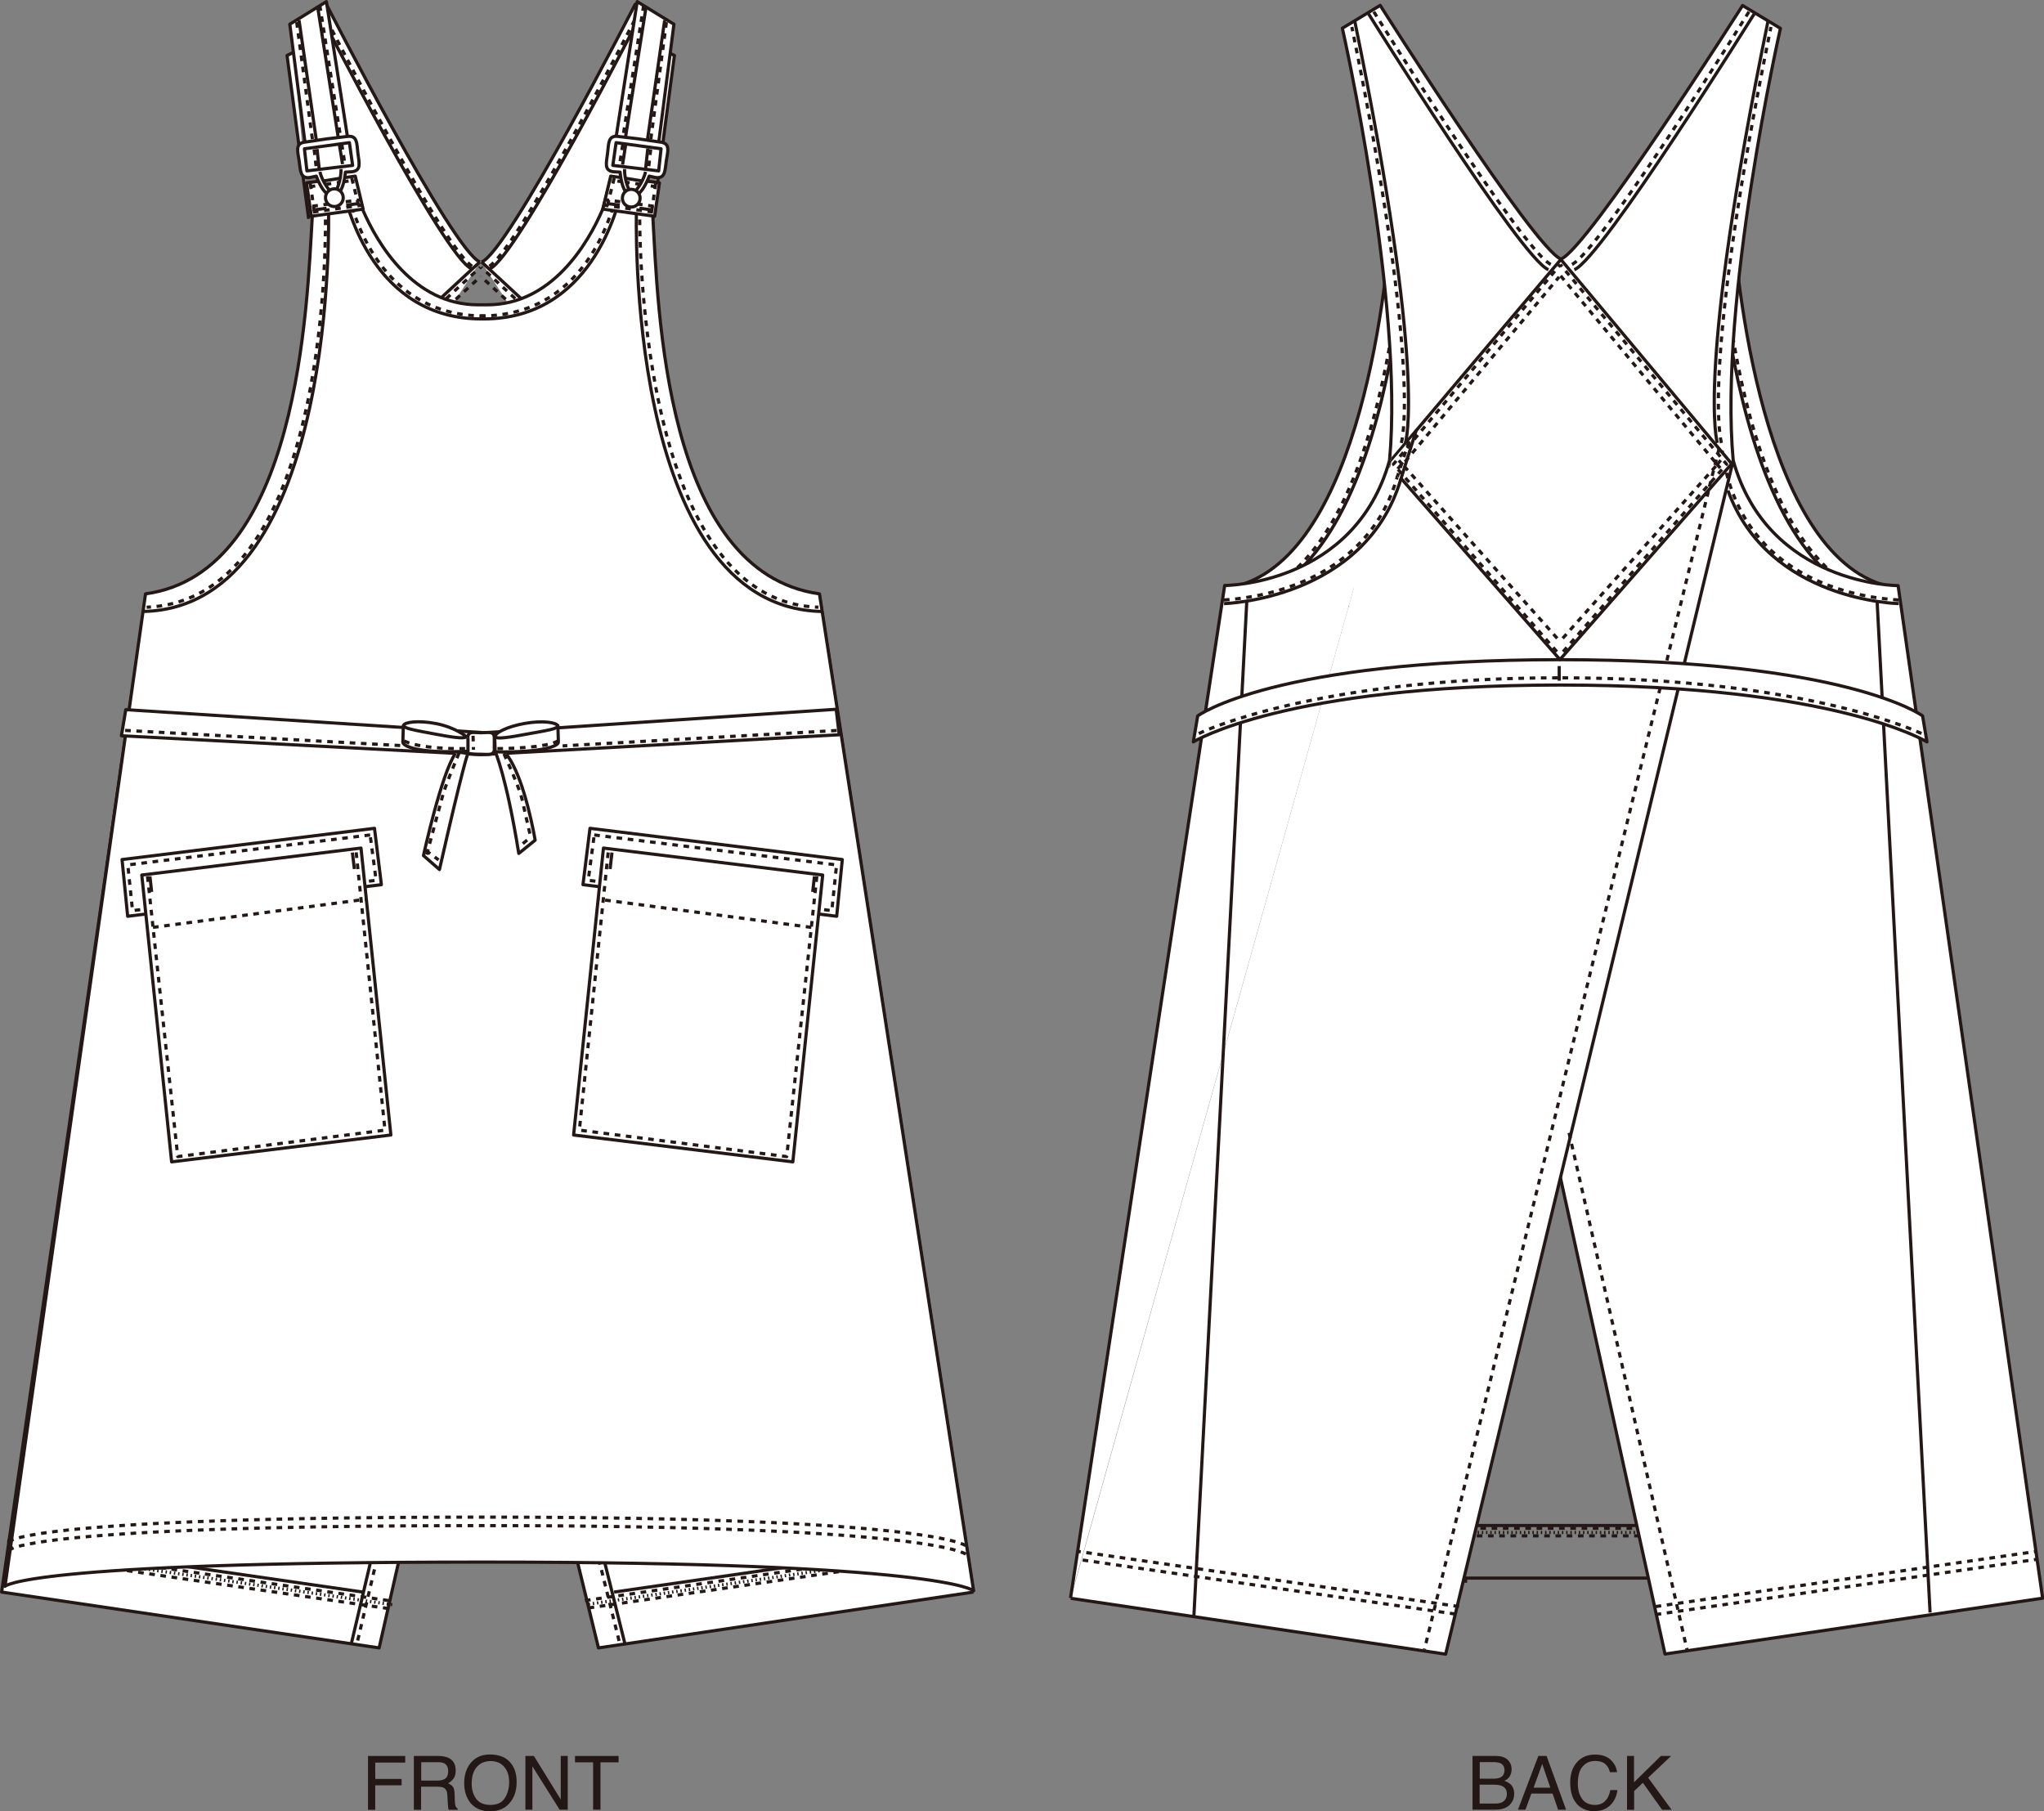 <?xml version="1.0" encoding="utf-8"?>
<!-- Generator: Adobe Illustrator 25.4.1, SVG Export Plug-In . SVG Version: 6.00 Build 0)  -->
<svg version="1.1" id="レイヤー_1" xmlns="http://www.w3.org/2000/svg" xmlns:xlink="http://www.w3.org/1999/xlink" x="0px"
	 y="0px" viewBox="0 0 1636.3 1450" style="enable-background:new 0 0 1636.3 1450;" xml:space="preserve">
<rect x="0" y="0" width="1636.3" height="1450" fill="#808080" stroke="none"/>
<style type="text/css">
	.st0{fill:#FFFFFF;stroke:#231815;stroke-width:2.551;stroke-linejoin:round;stroke-miterlimit:10;}
	.st1{fill:none;stroke:#231815;stroke-width:2.551;stroke-linejoin:round;stroke-miterlimit:10;}
	.st2{fill:none;stroke:#231815;stroke-width:2.551;stroke-linejoin:round;stroke-miterlimit:10;stroke-dasharray:4.5,4.5;}
	.st3{fill:none;stroke:#231815;stroke-width:2.551;stroke-miterlimit:10;stroke-dasharray:1.125,2.25;}
	.st4{fill:#FFFFFF;}
	.st5{fill:#231815;}
</style>
<g>
	<path class="st0" d="M1520.2,470.9"/>
	<path class="st0" d="M980.7,470.9c104-13.4,129.3-231.1,133.4-302.3l-3-26.7l36.5-3.8l6.4,24.4c12.2,28.7,41.4,77,92.6,77h7.5
		c51.2,0,80.4-48.2,92.6-77l6.4-24.4l36.5,3.8l-3,26.7c4.2,71.2,29.5,289,133.4,302.3"/>
	<path class="st1" d="M1121.8,143.1c1,3.3,5.7,7.5,5.4,20.3c0,0-7.3,311.7-148.3,321.6"/>
	<path class="st2" d="M1119.5,145c0.7,3,5.2,9.8,5.2,21.7c0,0-9,303.5-143.1,314.9"/>
	<path class="st1" d="M1251.3,250.8h-0.8h0.9h-0.8h-0.5h-0.8h0.9h-0.8c-84.7,0-107.4-86.7-111.3-107.2"/>
	<path class="st2" d="M1252.5,248.4h-1.1h-2.9c-84.1-2.2-104.4-88.3-107.6-108.7"/>
	<path class="st1" d="M1379.1,143.1c-1,3.3-5.7,7.5-5.4,20.3c0,0,7.3,311.7,148.3,321.6"/>
	<path class="st2" d="M1381.4,145c-0.7,3-5.2,9.8-5.2,21.7c0,0,9,303.5,143.1,314.9"/>
	<path class="st1" d="M1249.6,250.8h0.8h-0.9h0.8h0.5h0.8h-0.9h0.8c84.7,0,107.4-86.7,111.3-107.2"/>
	<path class="st2" d="M1248.5,248.4h1.1h2.9c84.1-2.2,104.4-88.3,107.6-108.7"/>
	<line class="st2" x1="1155.2" y1="1229.5" x2="1325.4" y2="1229.5"/>
	<line class="st3" x1="1152.5" y1="1226.8" x2="1322.7" y2="1226.8"/>
	<line class="st1" x1="1132.1" y1="1221.2" x2="1340.8" y2="1221.2"/>
	<path class="st1" d="M1029.1,469c0,0,52.4,26.6,145.4,26.6l-42.3,784"/>
	<path class="st1" d="M1466.9,469c0,0-44.7,26.6-137.7,26.6v784"/>
	<line class="st1" x1="1132.1" y1="1263.3" x2="1329.2" y2="1263.3"/>
	<path class="st0" d="M1159.7,503.9"/>
	<line class="st2" x1="983.2" y1="1262" x2="1174.5" y2="1265.8"/>
	<line class="st2" x1="1505" y1="1262" x2="1329.2" y2="1265.8"/>
	<line class="st2" x1="1176.1" y1="1223.4" x2="1329.2" y2="1223.4"/>
	<path class="st0" d="M1146.2,161.9l5.2-0.3c7.8-0.9,5.8-7.1,4.8-14.9l0,0c-0.9-7.8-0.4-14.3-8.2-13.4l-16.9,2l-0.6,0.1l-16.9,2.5
		c-7.8,1.1-5.6,7.3-4.4,15.1l0,0c1.1,7.8,0.8,14.3,8.6,13.2l5.1-1.1c0,0,0.1,0.6,1,2.7"/>
	<path class="st1" d="M1113.2,143.8"/>
	<path class="st1" d="M1125.7,161.6c0.7,2.8,0.8,3.2,1.9,5.5"/>
	<path class="st1" d="M1150,138.9"/>
	<path class="st1" d="M1142.6,159.4"/>
	<polyline class="st0" points="1114,148.8 1113.4,143.2 1095.6,68.8 1130.7,63 1149.3,138.3 1151.9,156.5 1115.3,160.9 
		1114.6,154.4 	"/>
	<line class="st2" x1="1118" y1="153.3" x2="1118.5" y2="159.7"/>
	<line class="st2" x1="1122.7" y1="153" x2="1123.3" y2="159.8"/>
	<line class="st2" x1="1145.8" y1="139.4" x2="1148.3" y2="155.5"/>
	<line class="st2" x1="1141.2" y1="139.4" x2="1143.8" y2="155.5"/>
	<line class="st1" x1="1129.3" y1="167.4" x2="1140.5" y2="167.4"/>
	<line class="st0" x1="1130.1" y1="167.6" x2="1124" y2="167.3"/>
	<line class="st0" x1="1113.7" y1="149.7" x2="1137.6" y2="147.1"/>
	<line class="st0" x1="1114.3" y1="153.3" x2="1137.6" y2="150.6"/>
	<polyline class="st2" points="1117.4,148.5 1117.1,143.4 1099.8,71.5 1113.2,69 	"/>
	<path class="st2" d="M1116.9,72.8l-10.9,1.6c0,0,14.3,64.3,16.4,74.1"/>
	<path class="st0" d="M1349,161.9l-5.2-0.3c-7.8-0.9-5.8-7.1-4.8-14.9l0,0c0.9-7.8,0.4-14.3,8.2-13.4l16.9,2l0.6,0.1l16.9,2.5
		c7.8,1.1,5.6,7.3,4.4,15.1l0,0c-1.1,7.8-0.8,14.3-8.6,13.2l-5.1-1.1c0,0-0.1,0.6-1,2.7"/>
	<path class="st1" d="M1382,143.8"/>
	<path class="st1" d="M1369.5,161.6c-0.7,2.8-0.8,3.2-1.9,5.5"/>
	<path class="st1" d="M1345.2,138.9"/>
	<path class="st1" d="M1352.6,159.4"/>
	<polyline class="st0" points="1381.3,148.8 1381.9,143.2 1399.6,68.8 1364.5,63 1345.9,138.3 1343.3,156.5 1379.9,160.9 
		1380.6,154.4 	"/>
	<line class="st2" x1="1377.2" y1="153.3" x2="1376.7" y2="159.7"/>
	<line class="st2" x1="1372.5" y1="153" x2="1371.9" y2="159.8"/>
	<line class="st2" x1="1349.4" y1="139.4" x2="1346.9" y2="155.5"/>
	<line class="st2" x1="1354" y1="139.4" x2="1351.4" y2="155.5"/>
	<line class="st1" x1="1365.9" y1="167.4" x2="1354.7" y2="167.4"/>
	<line class="st0" x1="1365.2" y1="167.6" x2="1371.3" y2="167.3"/>
	<line class="st0" x1="1381.6" y1="149.7" x2="1357.6" y2="147.1"/>
	<line class="st0" x1="1380.9" y1="153.3" x2="1357.6" y2="150.6"/>
	<polyline class="st2" points="1377.8,148.5 1378.1,143.4 1395.5,71.5 1382,69 	"/>
	<path class="st2" d="M1378.3,72.8l10.9,1.6c0,0-14.3,64.3-16.4,74.1"/>
	<path class="st0" d="M1138.4,182c0,1.7-1.3,3-3,3c-1.7,0-3-1.3-3-3s1.3-3,3-3C1137,179,1138.4,180.3,1138.4,182z"/>
	<path class="st0" d="M1363,182c0,1.7-1.3,3-3,3c-1.7,0-3-1.3-3-3s1.3-3,3-3C1361.7,179,1363,180.3,1363,182z"/>
	<path class="st0" d="M1247.2,933.7l85.7,390.4l302.3-44.7l-115.7-810.6c0,0-104-0.1-132-100.2"/>
	<path class="st0" d="M1112.4,368.5c11.6-127.5-37.8-345.9-37.8-345.9l30.3-18.3c0,0,123.1,194.6,144.7,203.1l0,0
		C1271.2,199,1395,4.4,1395,4.4l30.3,18.3c0,0-49.5,218.4-37.8,345.9l-230.2,955.6l-300.1-44.7h0"/>
	<line class="st0" x1="1635.1" y1="1279.3" x2="1635.1" y2="1279.3"/>
	<path class="st0" d="M1112.4,368.5c-28,100.1-132,100.2-132,100.2l-123.4,810.6"/>
	<path class="st2" d="M1099.8,9.4c0,0,120.6,194,142.2,202.5"/>
	<path class="st1" d="M1095.6,11.1c0,0,122.3,196.3,144,204.8"/>
	<path class="st1" d="M1084.4,16.7"/>
	<path class="st1" d="M979.9,483.2c0,0,113.2-3,141.7-100.2c2.6-9,2.4-17.6,3.4-28.4"/>
	<path class="st2" d="M979.8,480.3c17.6-1.1,114.2-9,139.2-100.1c2-7.4,1.5-14.1,2.6-22.6"/>
	<path class="st1" d="M1125.1,354.6c0,0,17.5-54.8-40.6-337.9"/>
	<path class="st2" d="M1121.8,354.6c0,0,17.3-54.1-39.6-333"/>
	<path class="st2" d="M1400.1,9.4c0,0-120.6,194-142.2,202.5"/>
	<path class="st1" d="M1404.3,11.1c0,0-122.3,196.3-144,204.8"/>
	<path class="st1" d="M1415.4,16.7"/>
	<path class="st1" d="M1374.8,354.6"/>
	<path class="st1" d="M1520,483.2c0,0-104.4-1.7-136.7-90.5"/>
	<path class="st2" d="M1520,480.3c-19-1.2-128-8.9-141.8-122.7"/>
	<path class="st1" d="M1374.8,354.6c0,0-17.5-54.8,40.6-337.9"/>
	<path class="st2" d="M1378.1,354.6c0,0-17.3-54.1,39.6-333"/>
	<line class="st2" x1="1371.9" y1="375.7" x2="1140.3" y2="1320.5"/>
	<line class="st2" x1="1256.1" y1="906.9" x2="1350.5" y2="1320.5"/>
	<line class="st2" x1="1325.4" y1="1292.5" x2="1630.6" y2="1248.3"/>
	<line class="st2" x1="1325.4" y1="1286.1" x2="1630.6" y2="1241.9"/>
	<line class="st2" x1="1165.1" y1="1292.1" x2="862.8" y2="1248.3"/>
	<line class="st2" x1="1168" y1="1286.1" x2="862.8" y2="1241.9"/>
	<line class="st1" x1="998.1" y1="481.3" x2="955.7" y2="1294.7"/>
	<line class="st1" x1="1502.7" y1="481.3" x2="1545.1" y2="1290.9"/>
	<path class="st0" d="M1249.7,548.4c219.2,0,292.9,45.5,292.9,45.5l-3.5-20.8c0,0-60.6-45-290-45h-0.3c-229.4,0-290,45-290,45
		l-3.5,20.8c0,0,73.8-45.5,292.9-45.5H1249.7z"/>
	<path class="st2" d="M959.7,590.7"/>
	<path class="st2" d="M959.7,587.2c0,0,91-44.6,289.1-44.6"/>
	<path class="st2" d="M1538.2,590.7"/>
	<path class="st2" d="M1538.2,587.2c0,0-91-44.6-289.1-44.6"/>
	<line class="st1" x1="1248.2" y1="533.2" x2="1248.2" y2="544.9"/>
	<polygon class="st0" points="1386.3,371.3 1248.8,528 1120.2,381.4 1113.6,373.9 1115.1,366.7 1249.5,207.7 	"/>
	<path class="st0" d="M1246,432.8"/>
	<path class="st2" d="M1243.3,430.1"/>
	<path class="st2" d="M1238.5,410.9"/>
	<path class="st0" d="M1247.1,432.8"/>
	<path class="st2" d="M1249.8,430.1"/>
	<path class="st2" d="M1254.6,410.9"/>
	<path class="st0" d="M1251.7,432.8"/>
	<path class="st2" d="M1254.4,430.1"/>
	<path class="st2" d="M1259.2,410.9"/>
	<path class="st0" d="M1250.6,432.8"/>
	<polyline class="st2" points="1251.3,521.7 1382.2,371.6 1249.1,211.8 	"/>
	<polyline class="st2" points="1251,511 1374.7,371.9 1249.1,220.5 	"/>
	<line class="st2" x1="1376.2" y1="359.2" x2="1366.5" y2="397.2"/>
	<polygon class="st4" points="1121.8,385 1131.2,349.3 1113.8,369.7 1112.4,375.7 	"/>
	<line class="st1" x1="1121" y1="385" x2="1133.6" y2="344.9"/>
	<line class="st2" x1="1128" y1="353.1" x2="1118.6" y2="381.8"/>
	<polyline class="st2" points="1246.3,521.7 1115.5,371.6 1249.1,211.8 	"/>
	<polyline class="st2" points="1246.6,511 1122.9,371.9 1248.1,221.7 	"/>
	<line class="st2" x1="1122.9" y1="371.9" x2="1117.1" y2="365.9"/>
	<line class="st2" x1="1374.7" y1="371.9" x2="1380.1" y2="365.2"/>
	<line class="st2" x1="1374.2" y1="371.3" x2="1379.7" y2="377.6"/>
	<line class="st2" x1="1121.8" y1="371.9" x2="1117.7" y2="376.8"/>
</g>
<g>
	<path class="st1" d="M384.3,209.5"/>
	<path class="st0" d="M165.4,550.3c0,0,132-105,114.8-244.4c-19.1-155.3-45.5-284.3-45.5-284.3l26.5-18.3c0,0,101.3,197.9,123,206.4
		"/>
	<path class="st0" d="M384.1,209.7"/>
	<path class="st2" d="M257.5,8c0,0,100.3,197.4,121.9,205.9"/>
	<path class="st1" d="M255.7,10.1c0,0,100.2,196.6,121.9,205.1"/>
	<path class="st2" d="M166.6,554c0,0,134.7-106.9,117.6-246.2C265,152.4,238.1,21,238.1,21"/>
	<path class="st2" d="M166.6,559.4c0,0,140.1-107.8,121.7-251.7c-19.9-155.2-46-286.7-46-286.7"/>
	<path class="st1" d="M385.1,209.5"/>
	<path class="st0" d="M385.2,209.7"/>
	<line class="st0" x1="280.3" y1="305.9" x2="384.1" y2="209.7"/>
	<line class="st2" x1="284.4" y1="306.2" x2="384.5" y2="213.9"/>
	<line class="st2" x1="291.9" y1="306.5" x2="384.8" y2="221.3"/>
	<polyline class="st0" points="247.1,175.2 229.8,44.4 235.2,41.8 	"/>
	<path class="st1" d="M385.4,209.5"/>
	<path class="st0" d="M604.2,550.3c0,0-132-105-114.8-244.4c19.1-155.3,45.5-284.3,45.5-284.3L508.5,3.4c0,0-101.3,197.9-123,206.4"
		/>
	<path class="st0" d="M385.5,209.7"/>
	<path class="st2" d="M512.2,8c0,0-100.3,197.4-121.9,205.9"/>
	<path class="st1" d="M513.9,10.1c0,0-100.2,196.6-121.9,205.1"/>
	<path class="st2" d="M603.1,554c0,0-134.7-106.9-117.6-246.2c19.1-155.3,46-286.7,46-286.7"/>
	<path class="st2" d="M603.1,559.4c0,0-140.1-107.8-121.7-251.7c19.9-155.2,46-286.7,46-286.7"/>
	<path class="st1" d="M384.6,209.5"/>
	<path class="st0" d="M384.4,209.7"/>
	<line class="st0" x1="489.4" y1="305.9" x2="385.5" y2="209.7"/>
	<line class="st2" x1="485.2" y1="306.2" x2="385.2" y2="213.9"/>
	<line class="st2" x1="477.8" y1="306.5" x2="384.9" y2="221.3"/>
	<polyline class="st0" points="522.6,175.2 539.9,44.4 534.5,41.8 	"/>
	<polyline class="st0" points="389.2,941.4 303.5,1319.2 1.3,1274.5 116.9,476.5 	"/>
	<polyline class="st0" points="248.9,376.3 479.1,1319.2 779.3,1274.5 779.3,1274.5 	"/>
	<line class="st0" x1="1.3" y1="1274.5" x2="1.3" y2="1274.5"/>
	<line class="st0" x1="655.9" y1="476.5" x2="779.3" y2="1274.5"/>
	<line class="st2" x1="264.5" y1="383.4" x2="496.1" y2="1315.6"/>
	<line class="st1" x1="268.6" y1="383.4" x2="500.2" y2="1315.6"/>
	<line class="st2" x1="380.3" y1="914.7" x2="285.8" y2="1315.6"/>
	<line class="st1" x1="375.7" y1="914.7" x2="281.3" y2="1315.6"/>
	<line class="st2" x1="311" y1="1287.7" x2="5.8" y2="1243.4"/>
	<line class="st3" x1="314" y1="1284.6" x2="8.8" y2="1240.4"/>
	<line class="st2" x1="311" y1="1281.3" x2="5.8" y2="1237.1"/>
	<line class="st1" x1="290.4" y1="1274.5" x2="5.8" y2="1233.3"/>
	<line class="st2" x1="471.2" y1="1287.2" x2="773.5" y2="1243.4"/>
	<line class="st3" x1="471.2" y1="1284.2" x2="773.5" y2="1240.4"/>
	<line class="st2" x1="468.3" y1="1281.3" x2="773.5" y2="1237.1"/>
	<line class="st1" x1="491.6" y1="1274.5" x2="773.5" y2="1233.7"/>
	<polygon class="st0" points="282.3,136.1 261.3,1.3 232,19.4 247,136.1 	"/>
	<polygon class="st0" points="489.1,136.1 510.1,1.3 539.5,19.4 524.5,136.1 	"/>
	<path class="st0" d="M779.4,1273.4c0,0-25.8-22.9-391.3-22.9h-3.7C19,1250.5,4,1269.9,4,1269.9l112.5-794.5
		C239.4,458.6,245.8,244.3,250,173.1l-3-26.7l36.5-3.8L290,167c12.2,28.7,41.4,77,92.6,77h7.5c51.2,0,80.4-48.2,92.6-77l6.4-24.4
		l36.5,3.8l-3,26.7c4.2,71.2,8.6,285,133.4,302.3L779.4,1273.4l-123.4-798"/>
	<path class="st1" d="M257.6,147.6c1,3.3,5.7,7.5,5.4,20.3c0,0,8.6,318.2-148.3,321.6"/>
	<path class="st2" d="M255.3,149.5c0.7,3,5.2,9.8,5.2,21.7c0,0,7.2,308.9-143.1,314.9"/>
	<line class="st2" x1="256" y1="4.2" x2="276.8" y2="136.1"/>
	<line class="st1" x1="254.2" y1="4.9" x2="275" y2="136.8"/>
	<line class="st2" x1="237.5" y1="17.7" x2="253.4" y2="136.1"/>
	<line class="st1" x1="256.4" y1="134.2" x2="239.4" y2="16.2"/>
	<line class="st2" x1="515.3" y1="4.2" x2="494.5" y2="136.1"/>
	<line class="st1" x1="517.3" y1="4.9" x2="496.5" y2="136.8"/>
	<line class="st2" x1="533.5" y1="17.7" x2="517.7" y2="136.1"/>
	<line class="st1" x1="515.1" y1="134.2" x2="532.1" y2="16.2"/>
	<path class="st1" d="M657.8,489.6"/>
	<path class="st2" d="M655.2,486.1"/>
	<path class="st1" d="M387.2,255.3h-0.8h0.9h-0.8H386h-0.8h0.9h-0.8c-84.7,0-107.4-86.7-111.3-107.2"/>
	<path class="st2" d="M388.3,252.9h-1.1h-2.9c-84.1-2.2-104.4-88.3-107.6-108.7"/>
	<path class="st1" d="M514.9,147.6c-1,3.3-5.7,7.5-5.4,20.3c0,0-9.9,318.2,148.3,321.6"/>
	<path class="st2" d="M517.3,149.5c-0.7,3-5.2,9.8-5.2,21.7c0,0-4.1,310.4,143.1,314.9"/>
	<path class="st1" d="M385.4,255.3h0.8h-0.9h0.8h0.5h0.8h-0.9h0.8c84.7,0,107.4-86.7,111.3-107.2"/>
	<path class="st2" d="M384.3,252.9h1.1h2.9c84.1-2.2,104.4-88.3,107.6-108.7"/>
	<path class="st0" d="M154.4,882.5"/>
	<path class="st2" d="M773.2,1244.2c0,0-26-22.9-384.5-22.9H385c-358.5,0-376.8,19.1-376.8,19.1"/>
	<path class="st2" d="M773.2,1237.4c0,0-26-22.9-384.5-22.9H385c-358.5,0-376.8,19.1-376.8,19.1"/>
	<polygon class="st0" points="245.4,146.4 284.4,141 290.7,167.4 249.2,173.1 	"/>
	<line class="st2" x1="247.9" y1="149.5" x2="284" y2="144.2"/>
	<line class="st2" x1="250.5" y1="169.8" x2="289.7" y2="164.2"/>
	<line class="st2" x1="250" y1="165.1" x2="288.5" y2="159.9"/>
	<line class="st2" x1="248.4" y1="146.9" x2="252.1" y2="172.7"/>
	<line class="st2" x1="281.6" y1="142.6" x2="287.7" y2="167"/>
	<line class="st1" x1="252.4" y1="167.9" x2="261.4" y2="166.7"/>
	<line class="st1" x1="277.2" y1="164.2" x2="286.1" y2="163.1"/>
	<polygon class="st0" points="527.9,146.4 488.9,141 482.6,167.4 524.1,173.1 	"/>
	<line class="st2" x1="525.4" y1="149.5" x2="489.3" y2="144.2"/>
	<line class="st2" x1="522.8" y1="169.8" x2="483.6" y2="164.2"/>
	<line class="st2" x1="523.3" y1="165.1" x2="484.8" y2="159.9"/>
	<line class="st2" x1="524.9" y1="146.9" x2="521.2" y2="172.7"/>
	<line class="st2" x1="491.7" y1="142.6" x2="485.6" y2="167"/>
	<line class="st1" x1="520.9" y1="167.9" x2="511.9" y2="166.7"/>
	<line class="st1" x1="496.1" y1="164.2" x2="487.2" y2="163.1"/>
	<path class="st0" d="M268,155.8c7.1,0.2,8.5-18,8.5-18l5.2-0.3c7.8-0.9,5.8-7.1,4.8-14.9l0,0c-0.9-7.8-0.4-14.3-8.2-13.4l-16.9,2
		l-0.6,0.1l-16.9,2.5c-7.8,1.1-5.6,7.3-4.4,15.1l0,0c1.1,7.8,0.8,14.3,8.6,13.2l5.1-1.1c0,0,6.1,17.2,12.9,15.1"/>
	<path class="st1" d="M243.6,119.7"/>
	<path class="st1" d="M256.1,137.5c2.2,9.3,8.8,16.2,8.8,16.2"/>
	<path class="st1" d="M280.4,114.8"/>
	<path class="st1" d="M273,135.3c0.3,9.6-4.2,18-4.2,18"/>
	<polygon class="st1" points="243.7,119.1 279.7,114.2 282.3,132.4 245.7,136.8 	"/>
	<line class="st2" x1="251.5" y1="119.6" x2="253.3" y2="135.6"/>
	<line class="st1" x1="253.8" y1="119.3" x2="255.6" y2="135.7"/>
	<line class="st2" x1="273.6" y1="115.3" x2="276.1" y2="131.4"/>
	<line class="st1" x1="271.6" y1="115.3" x2="274.2" y2="131.4"/>
	<line class="st1" x1="258.8" y1="144.9" x2="272.3" y2="142.7"/>
	
		<ellipse transform="matrix(0.989 -0.146 0.146 0.989 -20.215 40.676)" class="st0" cx="267.7" cy="158.4" rx="7.1" ry="7.1"/>
	<path class="st0" d="M504.9,155.8c-7.1,0.2-8.5-18-8.5-18l-5.2-0.3c-7.8-0.9-5.8-7.1-4.8-14.9l0,0c0.9-7.8,0.4-14.3,8.2-13.4
		l16.9,2l0.6,0.1l16.9,2.5c7.8,1.1,5.6,7.3,4.4,15.1l0,0c-1.1,7.8-0.8,14.3-8.6,13.2l-5.1-1.1c0,0-6.1,17.2-12.9,15.1"/>
	<path class="st1" d="M529.3,119.7"/>
	<path class="st1" d="M516.8,137.5c-2.2,9.3-8.8,16.2-8.8,16.2"/>
	<path class="st1" d="M492.5,114.8"/>
	<path class="st1" d="M500,135.3c-0.3,9.6,4.2,18,4.2,18"/>
	<polygon class="st1" points="529.2,119.1 493.2,114.2 490.6,132.4 527.3,136.8 	"/>
	<line class="st2" x1="520.9" y1="119.6" x2="519.1" y2="135.6"/>
	<line class="st1" x1="518.6" y1="118.9" x2="516.8" y2="135.4"/>
	<line class="st2" x1="498.5" y1="115.7" x2="496" y2="131.8"/>
	<line class="st1" x1="500.9" y1="115.6" x2="498.4" y2="131.8"/>
	
		<ellipse transform="matrix(0.146 -0.989 0.989 0.146 274.917 635.166)" class="st0" cx="505.2" cy="158.4" rx="7.1" ry="7.1"/>
	<line class="st2" x1="260.7" y1="147.6" x2="271.6" y2="146"/>
	<line class="st1" x1="514.2" y1="144.9" x2="500.6" y2="142.7"/>
	<line class="st2" x1="513" y1="147.6" x2="502" y2="146"/>
	<polygon class="st0" points="383.9,604.1 97.2,589 100.7,568.1 385.4,586.4 385.7,586.7 669.4,567.8 671.8,588.2 386,604.1 	"/>
	<line class="st2" x1="100.2" y1="584.7" x2="325.3" y2="597.1"/>
	<path class="st2" d="M321.5,595.7"/>
	<path class="st2" d="M101.6,585.8"/>
	<path class="st2" d="M450.8,596.6"/>
	<path class="st2" d="M673.6,584.9"/>
	<line class="st2" x1="669.8" y1="584.8" x2="450.4" y2="597.1"/>
	<path class="st0" d="M374.2,604.4c0,0-2.6,4.8-22.4,91.7L339,684.9c0,0,14.3-65.5,25.6-81.8"/>
	<path class="st0" d="M395.8,599.3c0,5.9-5.1,4.5-11,4.5l0,0c-5.9,0-7.2-0.3-10.3-0.7v-12.3c0-5.9,4.7-4.2,10.5-4.2l0,0
		c5.9,0,10.7-1.7,10.7,4.2V599.3z"/>
	<path class="st0" d="M396.5,601.9c0,0,8.8,19.4,18.8,81.3l13.1-10.6c0,0-8.3-50.3-23.1-68.9"/>
	<path class="st0" d="M396,589.2l0.4,12.7c39.4,0.6,50.7-4.9,50.6-7.8c-0.5-19.8-0.4-11.6-0.4-11.6"/>
	<path class="st0" d="M446.4,581c-0.6-2.5-11.5-4.5-26.2-1.9c-14.7,2.6-24.3,7.9-23.7,10.5c0.6,2.5,11.5,0.6,26.2-2.1
		C437.4,584.8,447,583.5,446.4,581z"/>
	<path class="st0" d="M374.6,590.8l0,10.6c-41.7,2-52.2-4.5-52.1-7.3c0.5-19.8,0.4-11.6,0.4-11.6"/>
	<path class="st0" d="M323.2,580.6c0.5-2.4,11.4-4.2,26.1-1.3c14.7,2.9,24.4,10.2,23.9,10.6c-2,1.7-11.5,0.3-26.2-2.5
		C332.3,584.6,322.7,583.1,323.2,580.6z"/>
	<line class="st2" x1="340.8" y1="680.7" x2="351.1" y2="688.4"/>
	<line class="st2" x1="422" y1="672.5" x2="415.2" y2="678.1"/>
	<path class="st2" d="M372.3,599.3c0,0-37.9,0.9-50.7-7.2"/>
	<g>
		<path class="st2" d="M398.2,599.3c0,0,42.2,0,49.8-7.2"/>
	</g>
	<line class="st2" x1="378.7" y1="589" x2="379" y2="600.2"/>
	<path class="st2" d="M367.5,602.8c0,0-12,28.2-13.6,35.9c0,0-12.2,44.6-12.5,46.2"/>
	<path class="st2" d="M403.4,603.4c0,0,12.5,26.9,14.7,37.2c2.2,10.3,7.1,31.1,7.1,31.1"/>
	<polygon class="st1" points="305.3,708.2 102.2,733.5 97.7,688.1 299.8,663.1 	"/>
	<polygon class="st2" points="296.3,668.4 102.3,692.4 106.1,729 301.1,704.7 	"/>
	<polygon class="st0" points="312.9,908.6 137.4,930.1 113.5,700.5 289,678.9 	"/>
	<polyline class="st2" points="118.1,701.5 142.3,925.9 308.2,904.7 285,681.1 	"/>
	<line class="st2" x1="122.5" y1="742.4" x2="293.3" y2="719.8"/>
	<line class="st1" x1="120" y1="701.5" x2="121.4" y2="714"/>
	<line class="st1" x1="282.1" y1="682.5" x2="283.7" y2="695.7"/>
	<polygon class="st1" points="466.7,708.2 669.8,733.5 674.3,688.1 472.3,663.1 	"/>
	<polygon class="st2" points="475.7,668.4 669.7,692.4 665.9,729 470.9,704.7 	"/>
	<polygon class="st0" points="459.2,908.6 634.7,930.1 658.6,700.5 483.1,678.9 	"/>
	<polyline class="st2" points="653.9,701.5 629.8,925.9 463.8,904.7 487,681.1 	"/>
	<line class="st2" x1="649.5" y1="742.4" x2="478.8" y2="719.8"/>
	<line class="st1" x1="652" y1="701.5" x2="650.6" y2="714"/>
	<line class="st1" x1="489.9" y1="682.5" x2="488.4" y2="695.7"/>
</g>
<g>
	<g>
		<path class="st5" d="M294.5,1405.7h29.9v5.3h-24v13.1h21.1v5.1h-21.1v19.6h-5.8V1405.7z"/>
		<path class="st5" d="M331.2,1405.7h19.6c3.2,0,5.9,0.5,8,1.4c4,1.8,6,5.2,6,10.2c0,2.6-0.5,4.7-1.6,6.3s-2.6,3-4.5,4
			c1.7,0.7,2.9,1.6,3.8,2.7s1.3,2.9,1.4,5.4l0.2,5.8c0.1,1.6,0.2,2.9,0.4,3.7c0.4,1.4,1,2.2,1.9,2.6v1h-7.1
			c-0.2-0.4-0.4-0.8-0.5-1.4s-0.2-1.7-0.3-3.4l-0.4-7.2c-0.1-2.8-1.1-4.7-3-5.7c-1.1-0.5-2.8-0.8-5.1-0.8h-12.9v18.5h-5.8V1405.7z
			 M350.2,1425.4c2.7,0,4.8-0.5,6.3-1.6c1.5-1.1,2.3-3.1,2.3-5.9c0-3.1-1.1-5.2-3.2-6.3c-1.2-0.6-2.7-0.9-4.6-0.9h-13.8v14.7H350.2z
			"/>
		<path class="st5" d="M409.3,1411.9c2.9,3.8,4.3,8.7,4.3,14.6c0,6.4-1.6,11.8-4.9,16c-3.8,5-9.3,7.5-16.4,7.5
			c-6.6,0-11.8-2.2-15.6-6.6c-3.4-4.2-5.1-9.6-5.1-16c0-5.8,1.4-10.8,4.3-14.9c3.7-5.3,9.2-8,16.5-8
			C400,1404.6,405.7,1407,409.3,1411.9z M404.2,1439.3c2.3-3.7,3.4-7.9,3.4-12.7c0-5.1-1.3-9.1-4-12.2c-2.6-3.1-6.3-4.6-10.9-4.6
			c-4.5,0-8.1,1.5-10.9,4.6c-2.8,3.1-4.2,7.6-4.2,13.5c0,4.8,1.2,8.8,3.6,12.1c2.4,3.3,6.3,4.9,11.7,4.9
			C398.2,1444.8,401.9,1443,404.2,1439.3z"/>
		<path class="st5" d="M420.5,1405.7h6.9l21.5,34.8v-34.8h5.6v43h-6.5l-21.8-34.7v34.7h-5.6V1405.7z"/>
		<path class="st5" d="M495.2,1405.7v5.1h-14.5v37.9h-5.9v-37.9h-14.5v-5.1H495.2z"/>
	</g>
</g>
<g>
	<g>
		<path class="st5" d="M1178.8,1405.7h18.6c5.1,0,8.7,1.5,10.8,4.5c1.3,1.8,1.9,3.8,1.9,6.2c0,2.7-0.8,4.9-2.3,6.7
			c-0.8,0.9-2,1.8-3.5,2.5c2.2,0.8,3.9,1.8,5,2.8c1.9,1.9,2.9,4.5,2.9,7.8c0,2.8-0.9,5.3-2.6,7.5c-2.6,3.4-6.8,5-12.5,5h-18.3
			V1405.7z M1195.3,1423.9c2.5,0,4.4-0.3,5.8-1c2.2-1.1,3.3-3,3.3-5.8c0-2.8-1.2-4.7-3.5-5.7c-1.3-0.5-3.2-0.8-5.8-0.8h-10.5v13.3
			H1195.3z M1197.2,1443.8c3.6,0,6.2-1,7.7-3.1c1-1.3,1.4-2.9,1.4-4.7c0-3.1-1.4-5.3-4.2-6.4c-1.5-0.6-3.5-0.9-5.9-0.9h-11.7v15.1
			H1197.2z"/>
		<path class="st5" d="M1231.5,1405.7h6.6l15.6,43h-6.4l-4.4-12.9h-17l-4.7,12.9h-6L1231.5,1405.7z M1241.1,1431.1l-6.5-19l-6.9,19
			H1241.1z"/>
		<path class="st5" d="M1289.5,1408.9c3,2.9,4.6,6.1,5,9.8h-5.7c-0.6-2.8-1.9-5-3.8-6.6c-1.9-1.6-4.5-2.4-8-2.4
			c-4.2,0-7.5,1.5-10.1,4.5c-2.6,3-3.8,7.6-3.8,13.7c0,5,1.2,9.1,3.5,12.3c2.3,3.1,5.8,4.7,10.3,4.7c4.2,0,7.4-1.7,9.6-5
			c1.2-1.7,2-4,2.6-6.9h5.7c-0.5,4.5-2.2,8.3-5,11.4c-3.4,3.7-7.9,5.5-13.7,5.5c-4.9,0-9.1-1.5-12.5-4.5c-4.4-4-6.6-10.2-6.6-18.6
			c0-6.4,1.7-11.6,5-15.6c3.6-4.4,8.5-6.6,14.9-6.6C1282.3,1404.6,1286.5,1406,1289.5,1408.9z"/>
		<path class="st5" d="M1302.4,1405.7h5.7v21.1l21.5-21.1h8.2l-18.4,17.4l18.8,25.7h-7.6l-15.4-21.6l-7,6.6v15h-5.7V1405.7z"/>
	</g>
</g>
</svg>
